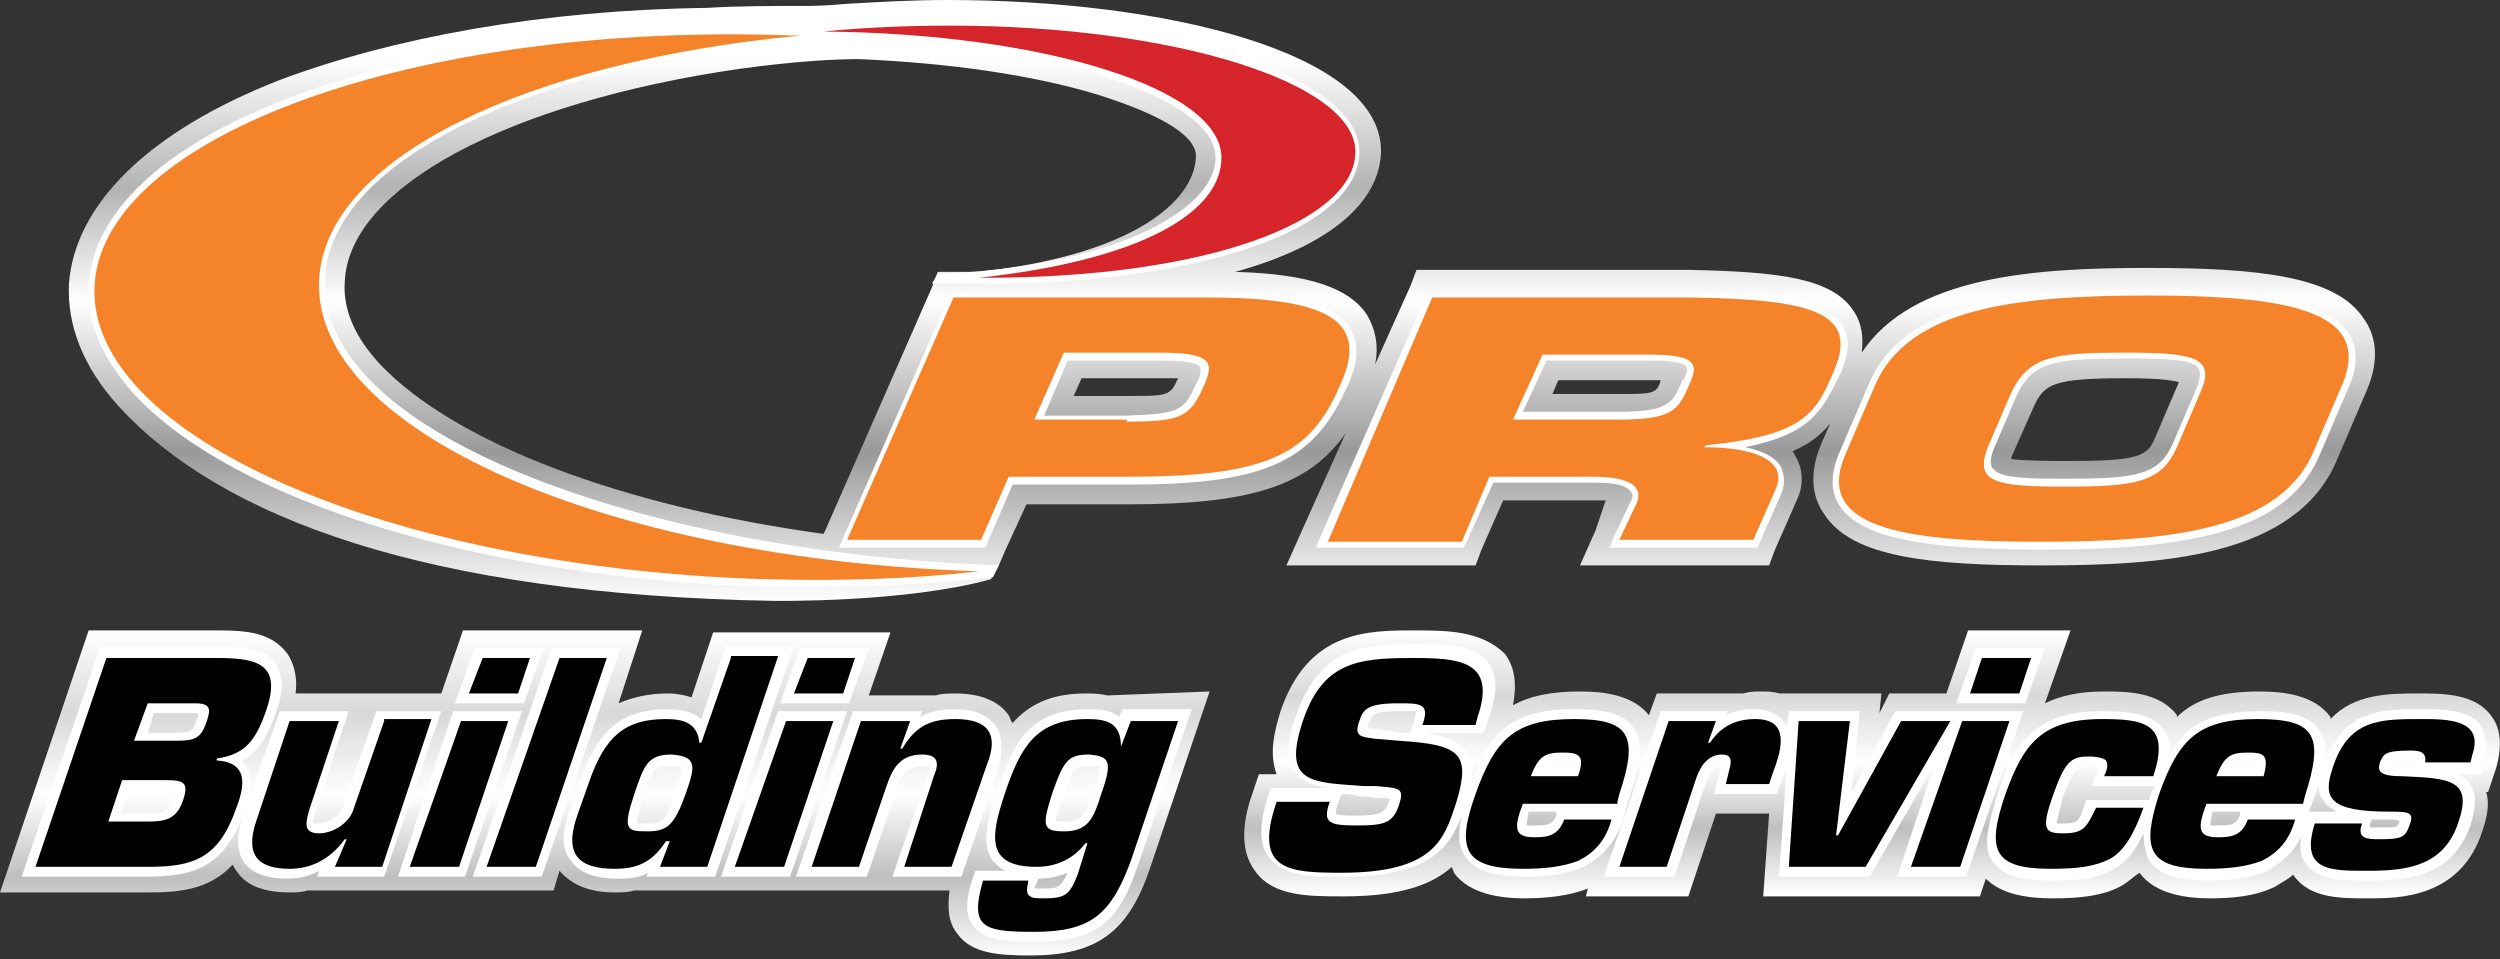 <?xml version="1.0" encoding="utf-8"?>
<!-- Generator: Adobe Illustrator 24.1.0, SVG Export Plug-In . SVG Version: 6.00 Build 0)  -->
<svg version="1.1" id="Layer_1" xmlns="http://www.w3.org/2000/svg" xmlns:xlink="http://www.w3.org/1999/xlink" x="0px" y="0px"
	 viewBox="0 0 126.9 48.7" style="enable-background:new 0 0 126.9 48.7;" xml:space="preserve">
<rect x="0" y="0" width="126.9" height="48.7" fill="#333333" stroke="none"/>
<style type="text/css">
	.st0{fill:url(#SVGID_1_);}
	.st1{fill:url(#SVGID_2_);}
	.st2{fill:url(#SVGID_3_);}
	.st3{fill:#FFFFFF;}
	.st4{fill:#D5242A;}
	.st5{fill:#F5832A;}
</style>
<g>
	<g>
		<linearGradient id="SVGID_1_" gradientUnits="userSpaceOnUse" x1="30.741" y1="48.659" x2="30.741" y2="32.073">
			<stop  offset="0" style="stop-color:#FFFFFF"/>
			<stop  offset="0.25" style="stop-color:#BFBFBF"/>
			<stop  offset="0.5" style="stop-color:#FFFFFF"/>
			<stop  offset="0.75" style="stop-color:#D9D9D9"/>
			<stop  offset="1" style="stop-color:#FFFFFF"/>
		</linearGradient>
		<path class="st0" d="M56.2,35.3c-0.4-0.1-0.8-0.1-1.1-0.1c-1.8,0-2.9,0.6-3.7,1.5c-0.1-0.1-0.1-0.2-0.2-0.4
			c-0.5-0.7-1.4-1.1-2.7-1.1c-0.3,0-0.7,0-1,0.1h-3.4l1.1-3.2h-3.8H40h-3.8l-1.1,3.3c-0.3-0.1-0.7-0.2-1.2-0.2c-1,0-1.8,0.2-2.5,0.5
			l1.2-3.7h-3.9h-1.3h-3.9l-1.1,3.2l0,0H15c0.1-0.6,0-1.4-0.4-2c-0.8-1.1-2.1-1.2-3.5-1.2H4.5L0,45.3h7.5c1.5,0,3.1-0.1,4.3-1.4
			c0.1,0.1,0.1,0.2,0.2,0.3c0.5,0.8,1.5,1.1,2.7,1.1c0.3,0,0.6,0,0.9-0.1H19h1.3h2.6h1.3h3.9l0.3-1c0.6,0.7,1.5,1.1,2.8,1.1
			c0.3,0,0.7,0,1-0.1h3.2h1.4h2.5h1.3h7.6c-0.1,0.8-0.1,1.6,0.4,2.2c0.7,1,2.1,1.1,3.7,1.1c3.4,0,5-1.2,6.1-4.5l3-8.9L56.2,35.3
			L56.2,35.3z"/>
		<linearGradient id="SVGID_2_" gradientUnits="userSpaceOnUse" x1="95.024" y1="45.426" x2="95.024" y2="31.987">
			<stop  offset="0" style="stop-color:#FFFFFF"/>
			<stop  offset="0.25" style="stop-color:#BFBFBF"/>
			<stop  offset="0.5" style="stop-color:#FFFFFF"/>
			<stop  offset="0.75" style="stop-color:#D9D9D9"/>
			<stop  offset="1" style="stop-color:#FFFFFF"/>
		</linearGradient>
		<path class="st1" d="M126.5,36.4c-0.8-1.2-2.5-1.2-3.7-1.2c-1.5,0-3.3,0-4.5,1.3c0,0,0,0,0-0.1c-0.8-1.1-2.3-1.3-3.6-1.3
			c-2,0-3.3,0.4-4.2,1.3c0,0,0,0,0-0.1c-0.9-1.2-2.6-1.2-3.7-1.2c-1.2,0-2.2,0.2-3,0.6l1.3-3.7h-5.2l-1.1,3.2h-2.9l-0.5,1l0.1-1
			h-5.2l0,0c-0.3-0.1-0.6-0.1-0.9-0.1c-0.3,0-0.6,0-0.9,0.1h-4.4l-0.4,1.1c-0.8-1-2.2-1.2-3.5-1.2c-1.4,0-2.5,0.2-3.4,0.7
			c0.2-1.1,0.1-1.9-0.4-2.6C75.2,32,73.4,32,71.8,32c-2.4,0-5.4,0-6.8,4.1c-0.3,1-0.6,2.1-0.2,3.2h-0.9l-0.3,0.9
			c-0.4,1.1-0.8,2.8,0.1,4c0.9,1.3,2.7,1.3,4.5,1.3c2.9,0,4.5-0.6,5.5-1.5c0,0.1,0.1,0.2,0.1,0.3c0.8,1.1,2.4,1.3,3.6,1.3
			c1,0,2.2-0.1,3.2-0.5l-0.1,0.4h5.2l1.4-4.2h2.7l-0.3,4.2h5.8h0.2h5l0.3-0.9c0.8,0.8,2.1,1,3.4,1c1.3,0,2.6-0.1,3.6-0.7
			c0.3-0.2,0.5-0.4,0.8-0.6c0.8,1.1,2.4,1.3,3.6,1.3c1.1,0,2.3-0.1,3.3-0.6c0.3-0.2,0.7-0.4,0.9-0.6c0,0,0,0,0,0
			c0.8,1.2,2.4,1.2,3.7,1.2h0.2c1.4,0,4.6,0,5.7-3.4c0.2-0.6,0.4-1.3,0.2-2h0.1l0.4-1.2C127.1,37.6,126.8,36.8,126.5,36.4z"/>
	</g>
	<linearGradient id="SVGID_3_" gradientUnits="userSpaceOnUse" x1="62.065" y1="30.549" x2="62.065" y2="-9.094947e-13">
		<stop  offset="0" style="stop-color:#FFFFFF"/>
		<stop  offset="0.25" style="stop-color:#999999"/>
		<stop  offset="0.5" style="stop-color:#FFFFFF"/>
		<stop  offset="0.687" style="stop-color:#B3B3B3"/>
		<stop  offset="0.9" style="stop-color:#FFFFFF"/>
	</linearGradient>
	<path class="st2" d="M50.7,28.7L51,28l1.1-2.4h5.2c6.1,0,9.1-0.9,11-3.6l-2.2,4.9l-0.8,1.8h2h6.8h0.8l0.3-0.8l1.1-2.5h4.4
		c0.3,0,0.6,0,0.8,0L81,26.9l-0.8,1.8h2H89h0.8l0.3-0.8l1.1-2.5c0.4-0.8,0.3-1.7-0.1-2.3c0-0.1-0.1-0.1-0.1-0.2
		c0.9-0.4,1.4-0.8,1.9-1.4l-0.4,0.9c-0.8,1.8-0.4,3,0.1,3.7c1.4,2.2,5.4,2.6,11,2.6c6.1,0,12.9-0.4,15-5.3l1.5-3.5
		c0.8-1.8,0.4-3-0.1-3.7c-1.4-2.2-5.4-2.6-11-2.6c-5.7,0-11.9,0.4-14.5,4.3c0.1-0.8,0-1.5-0.4-2.1c-1.1-1.7-3.8-2-8.3-2.1h0h0H72.7
		h-0.8l-0.3,0.8l-1.8,4c0.2-1,0-1.8-0.4-2.5c-0.9-1.4-3-2.1-6.7-2.2c4.7-1.3,7.4-3.5,7.4-6.2C70,2.6,59,0,48.1,0
		c-1.8,0-3.5,0.1-5.2,0.2c-1.1,0.1-1.8,0.1-1.8,0.1c-1.8,0-3.7,0-5.2,0.1c-8.3,0.1-16,1.5-21.8,3.7C7.5,6.7,3.8,10.4,3.5,14.4
		c-0.1,2.1,0.7,4.2,2.5,6.2c5.2,5.7,15.7,9.6,33.3,9.9c0,0,6.7,0.1,11-1.1L50.7,28.7 M41.5,29.5c-0.9,0-1.8,0-2.7,0
		C39.7,29.5,40.7,29.5,41.5,29.5C41.6,29.5,41.5,29.5,41.5,29.5z M57.2,20.1h-2.7l0.4-0.9h3.8c0.5,0,0.8,0,1.1,0
		C59.4,20.1,59.3,20.1,57.2,20.1z M49.6,13.8L49.6,13.8l-1.2,0h-0.8l-0.3,0.8l-5.4,12.3l-0.1,0.2c-10.2-1.4-18.7-4.6-22.5-8.6
		c-1.3-1.4-1.9-2.8-1.8-4.2c0.2-4.8,8.3-9.1,20-10.8c2.9-0.4,4.9-0.5,6.1-0.5c4.6,0.2,8.8,0.8,12.1,1.8c3.5,1.1,5.1,2.2,5,3.2
		C60.6,10.3,57.3,13,49.6,13.8z M82.1,20h-3.3l0.3-0.7h4.4c0.4,0,0.6,0,0.8,0C84.1,20,83.9,20,82.1,20z M110.6,19.4l-1.2,2.8
		c-0.4,1-0.9,1.2-4.5,1.2c-0.6,0-2.1,0-2.8-0.1c0,0,0-0.1,0-0.1l1.2-2.7c0.5-1,1-1.3,4.5-1.3C108.5,19.2,109.9,19.2,110.6,19.4
		C110.6,19.3,110.6,19.3,110.6,19.4z"/>
	<g>
		<path class="st3" d="M12.5,38.9c-0.1-0.1-0.1-0.2-0.2-0.3c0.9-0.5,1.3-1.3,1.7-2.4c0.4-1.1,0.4-1.9,0-2.5
			c-0.5-0.8-1.7-0.9-2.9-0.9h-6l-4,11.7h6.3c2.5,0,4-0.5,5-3.3C12.7,40.4,12.9,39.5,12.5,38.9z M8.8,40.5c-0.2,0.6-0.4,0.8-1.2,0.8
			H6.1l0.4-1.1h1.9c0.3,0,0.5,0,0.5,0C8.9,40.2,8.9,40.3,8.8,40.5z M10,36.5c-0.2,0.6-0.3,0.7-1.1,0.7H7.5l0.3-1l2,0
			c0.1,0,0.2,0,0.2,0C10.1,36.3,10.1,36.3,10,36.5z"/>
		<path class="st3" d="M19.1,36.1L17.4,41c-0.2,0.5-0.8,0.8-1.3,0.8c-0.1,0-0.1,0-0.2,0c0-0.1,0-0.2,0.1-0.6l1.7-5.1h-3.5l-1.9,5.4
			c-0.3,1-0.3,1.7,0.1,2.3c0.4,0.5,1.1,0.8,2.1,0.8c0.6,0,1.2-0.1,1.7-0.4l-0.1,0.3h3.4l2.9-8.4H19.1z"/>
		<polygon class="st3" points="23,36.1 20.2,44.5 23.6,44.5 26.5,36.1 		"/>
		<polygon class="st3" points="26.6,35.7 27.6,32.9 24.1,32.9 23.1,35.7 		"/>
		<polygon class="st3" points="28,32.9 24,44.5 27.5,44.5 31.5,32.9 		"/>
		<path class="st3" d="M36.8,32.9l-1.2,3.6C35,36,34.2,36,33.9,36c-2.3,0-3.5,1-4.4,3.5l-0.6,1.7c-0.4,1.1-0.4,1.9,0.1,2.5
			c0.4,0.6,1.2,0.9,2.3,0.9c0.5,0,1.1,0,1.6-0.3l-0.1,0.2h3.5l4-11.7H36.8z M34.3,40.2c-0.5,1.6-0.8,1.6-1.5,1.6c-0.2,0-0.4,0-0.5,0
			c0-0.1,0.1-0.5,0.3-1.3c0.5-1.5,0.6-1.6,1.5-1.6c0.4,0,0.5,0.1,0.5,0C34.7,39.1,34.4,39.7,34.3,40.2z"/>
		<polygon class="st3" points="39.5,36.1 36.6,44.5 40.1,44.5 43,36.1 		"/>
		<polygon class="st3" points="39.6,35.7 43.1,35.7 44.1,32.9 40.6,32.9 		"/>
		<path class="st3" d="M50.5,36.8c-0.4-0.5-1-0.8-2-0.8c-0.7,0-1.3,0.1-1.8,0.4l0.1-0.3h-3.5l-2.9,8.4H44l1.5-4.4
			c0.3-0.9,0.6-1.2,1.4-1.2c0.2,0,0.2,0,0.3,0c0,0,0,0.2-0.1,0.4l-1.8,5.2h3.5l1.9-5.5C50.9,38,50.9,37.3,50.5,36.8z"/>
		<path class="st3" d="M56.8,36.4c-0.4-0.4-1.1-0.4-1.6-0.4c-3,0-3.8,1.8-4.6,4.2c-0.5,1.4-0.8,2.7-0.2,3.5c0.2,0.2,0.4,0.4,0.6,0.5
			h-1.5l-0.1,0.3c-0.3,0.9-0.5,1.9,0,2.5c0.5,0.7,1.6,0.8,3.1,0.8c3.1,0,4.3-0.9,5.3-4l2.7-7.8h-3.5L56.8,36.4z M52.9,45.1
			c-0.2,0-0.3,0-0.4,0c0,0,0-0.1,0.1-0.2l0.1-0.3c0.5,0,1-0.1,1.5-0.3C53.8,45.1,53.7,45.1,52.9,45.1z M55.5,40.2
			c-0.4,1.3-0.7,1.5-1.5,1.5c-0.3,0-0.4,0-0.4,0c0,0,0,0,0,0c0-0.1,0-0.3,0.3-1.2c0.6-1.6,0.6-1.6,1.5-1.6c0.4,0,0.5,0,0.5,0
			C55.8,38.9,55.8,39.2,55.5,40.2z"/>
		<path class="st3" d="M82.7,40.5c0.6-1.8,0.7-2.9,0.2-3.6c-0.6-0.8-1.8-0.9-3-0.9c-3.2,0-4.3,1.2-5.2,3.7c0.1-0.6,0.1-1.1-0.2-1.5
			c-0.4-0.5-1-0.8-2.1-1h2.9l0.3-0.8c0.4-1.2,0.4-2.1,0-2.7c-0.7-1-2.2-1-3.7-1c-2.9,0-4.9,0.2-6.1,3.6c-0.5,1.3-0.5,2.2-0.1,2.8
			c0.3,0.5,0.9,0.8,1.7,0.9h-2.9l-0.1,0.3c-0.5,1.5-0.5,2.6,0,3.2c0.7,1,2.2,1,3.8,1c4.4,0,5.4-1.5,6-3.1c-0.2,0.8-0.2,1.6,0.2,2.1
			c0.5,0.7,1.4,1,3,1c1,0,2.1-0.1,3-0.5c0.9-0.5,1.6-1.2,2-2.4L82.7,40.5z M70.5,40.7c-0.2,0.5-0.3,0.7-1.7,0.7c-0.2,0-0.9,0-1-0.1
			c0,0,0-0.1,0.1-0.5l0.2-0.5c0.2,0,0.5,0,0.8,0.1l1,0.1c0.3,0,0.6,0,0.7,0.1C70.6,40.4,70.6,40.5,70.5,40.7z M71.8,36.6l-0.2,0.6
			c-0.2,0-0.3,0-0.5,0L69.9,37c-0.2,0-0.4,0-0.5-0.1c0,0,0-0.1,0.1-0.2c0.1-0.4,0.2-0.6,1.5-0.6c0.3,0,0.7,0,0.9,0
			C71.9,36.2,71.8,36.3,71.8,36.6z M79,41.4c-0.2,0.4-0.3,0.5-1.1,0.5c-0.3,0-0.4,0-0.4,0c0,0,0,0,0,0c0-0.1,0-0.2,0.1-0.7H79
			L79,41.4z M79.8,38.9h-1.3c0.2-0.2,0.4-0.2,0.8-0.2c0.1,0,0.4,0,0.5,0C79.8,38.7,79.8,38.8,79.8,38.9z"/>
		<polygon class="st3" points="99.3,35.7 102.8,35.7 103.8,32.9 100.3,32.9 		"/>
		<path class="st3" d="M99.9,36.1h-0.7h-3L94,40.2l0.4-4.1h-3.6l-0.1,0.8c0-0.1-0.1-0.2-0.2-0.3c-0.3-0.4-0.8-0.6-1.5-0.6
			c-0.5,0-1,0.1-1.4,0.3l0.1-0.2h-3.4l-2.9,8.4H85l1.6-4.8c0.2-0.7,0.6-0.9,0.8-0.9c0,0.1-0.1,0.3-0.1,0.4L87,40.3h3.2l0.3-0.9
			c0.1-0.2,0.1-0.3,0.2-0.5l-0.4,5.6h4.6l3.3-5.7l-1.9,5.7h3.5l2.9-8.4H99.9z"/>
		<path class="st3" d="M125.9,36.8c-0.6-0.8-2-0.8-3-0.8c-2,0-4,0-4.9,2.8c0.1-0.8,0-1.4-0.3-1.8c-0.6-0.8-1.8-0.9-3-0.9
			c-2.5,0-3.8,0.7-4.6,2.3c0.1-0.6,0-1-0.3-1.4c-0.6-0.8-1.8-0.9-3.1-0.9c-3.3,0-4.4,1.5-5.3,4.2c-0.5,1.6-0.8,2.8-0.2,3.5
			c0.6,0.8,1.8,0.9,2.9,0.9c1.5,0,2.4-0.1,3.2-0.6c0.6-0.3,1.1-0.9,1.5-1.8c0,0.5,0.1,1,0.3,1.4c0.5,0.7,1.4,1,3,1
			c1,0,2.1-0.1,3-0.5c0.7-0.4,1.3-0.9,1.7-1.7c-0.1,0.6,0,1.1,0.3,1.4c0.6,0.8,1.8,0.8,3.1,0.8h0.2c2,0,4.1-0.3,5-2.8
			c0.3-1,0.3-1.6,0-2.1c-0.2-0.2-0.4-0.4-0.6-0.5h1.2l0.2-0.7C126.2,37.8,126.2,37.3,125.9,36.8z M109.2,40.2c0,0.1-0.1,0.3-0.1,0.4
			h-3.2l-0.1,0.3c-0.3,0.8-0.3,0.9-1.1,0.9c-0.2,0-0.3,0-0.3,0c0-0.1,0.1-0.5,0.3-1.3c0.6-1.6,0.8-1.6,1.3-1.6c0.3,0,0.4,0,0.5,0
			c0,0.1,0,0.2-0.1,0.3l-0.2,0.7h3.2C109.3,40,109.3,40.1,109.2,40.2z M113.7,41.4c-0.2,0.4-0.3,0.5-1.1,0.5c-0.3,0-0.4,0-0.4,0
			c0,0,0,0,0,0c0-0.1,0-0.2,0.1-0.7h1.4L113.7,41.4z M114.5,38.9h-1.3c0.2-0.2,0.4-0.2,0.8-0.2c0.1,0,0.4,0,0.5,0
			C114.5,38.7,114.5,38.8,114.5,38.9z M117.2,41.2l0.3-0.8c0.1-0.3,0.2-0.5,0.2-0.7c0,0.4,0,0.7,0.3,1c0.1,0.2,0.3,0.3,0.6,0.5
			H117.2z M121.8,41.7c-0.1,0.3-0.1,0.3-1,0.3c-0.2,0-0.4,0-0.5,0c0,0,0-0.1,0-0.2l0.1-0.2c0.3,0,0.5,0,0.9,0
			C121.5,41.6,121.7,41.6,121.8,41.7C121.8,41.7,121.8,41.7,121.8,41.7z M122.6,38.6l-0.1,0.3c-0.2,0-0.4,0-0.7,0
			c-0.3,0-0.5,0-0.6,0c0-0.1,0-0.1,0.1-0.1c0,0,0.2-0.1,1-0.1C122.4,38.6,122.5,38.6,122.6,38.6C122.6,38.6,122.6,38.6,122.6,38.6z"
			/>
		<path class="st3" d="M61.7,8c0,2.8-5.6,5.6-14.1,5.9l-0.3,0.5l2.4,0l0.2,0c11.2,0,19.1-2.8,19.1-6.7c0-3.8-9.2-6.7-20.9-6.7
			c-2.2,0-4.4,0.1-6.5,0.3l0,0.6C52.5,2,61.7,4.8,61.7,8z"/>
		<path class="st3" d="M38.8,29.8c0.9,0,1.8,0,2.7,0c2.8,0,6.3-0.2,8.9-0.5l0.3-0.6c-14-0.5-27.2-4.3-32.1-9.6
			c-1.5-1.6-2.2-3.3-2.1-5c0.3-5.8,10-10.7,24.2-12.1l0-0.6l-0.2,0c-0.1,0-0.2,0-0.3,0c-0.9,0-1.8,0-2.8,0C19.1,1.4,4.9,7,4.5,14.5
			c-0.1,1.9,0.7,3.7,2.3,5.5C11.9,25.5,24.4,29.3,38.8,29.8z M41.6,29.5C41.6,29.5,41.5,29.5,41.6,29.5c-0.4,0-0.7,0-1,0
			C40.9,29.5,41.2,29.5,41.6,29.5z M37.5,1.7C37.5,1.7,37.5,1.7,37.5,1.7c-0.1,0-0.3,0-0.4,0C37.2,1.7,37.3,1.7,37.5,1.7z M21.4,3.3
			c-0.7,0.2-1.4,0.3-2.1,0.5C20,3.7,20.7,3.5,21.4,3.3z M9.8,7.8C9.4,8,9,8.3,8.6,8.6C9,8.3,9.4,8,9.8,7.8z"/>
		<path class="st3" d="M66.8,27.8h0.5h6.8h0.2l0.1-0.2l1.4-3.1h5.1c1.5,0,1.8,0.3,1.9,0.5c0.1,0.1,0.1,0.3-0.1,0.6l-0.8,1.7
			l-0.2,0.5h0.5H89h0.2l0.1-0.2l1.1-2.5c0.3-0.7,0.1-1.1,0-1.4c-0.3-0.5-0.9-0.8-1.8-1c3.4-0.7,3.9-1.9,4.8-3.7
			c0.5-1.1,0.5-1.9,0.1-2.5c-0.9-1.3-3.5-1.6-7.5-1.6h0h0H72.7h-0.2L72.4,15L67,27.3L66.8,27.8z M78.5,18.3h5.1c0.5,0,1.8,0,2,0.3
			c0,0.1,0.1,0.2-0.1,0.6l-0.1,0.1c-0.5,1.2-0.7,1.6-3.3,1.6h-4.8L78.5,18.3z"/>
		<path class="st3" d="M93.4,25.7c1,1.5,3.9,2.2,10.2,2.2c7.2,0,12.4-0.8,14.1-4.7l1.5-3.5c0.5-1.1,0.5-2.1,0-2.8
			c-1-1.5-4-2.2-10.2-2.2c-7.2,0-12.4,0.8-14.1,4.7l-1.5,3.5C92.9,24,92.9,25,93.4,25.7z M101.2,22.8l1.2-2.8
			c0.8-1.6,1.8-1.8,5.4-1.8c1.9,0,3.5,0,3.8,0.5c0.1,0.2,0.1,0.5-0.1,1l-1.2,2.8c-0.7,1.6-1.8,1.8-5.4,1.8c-1.8,0-3.4,0-3.7-0.5
			C101,23.7,101,23.3,101.2,22.8z"/>
		<path class="st3" d="M68.5,16.6c-0.8-1.2-3-1.8-7.2-1.8H48.5h-0.2L48.2,15l-5.4,12.3l-0.2,0.5H43h6.8h0.2l0.1-0.2l1.3-3h5.8
			c6.9,0,9.4-1.1,11.1-4.8C69,18.4,69,17.4,68.5,16.6z M60.7,19.5c-0.6,1.4-0.9,1.5-3.6,1.6H53l1.2-2.8h4.5c0.5,0,2,0,2.2,0.3
			C61,18.8,60.9,19.2,60.7,19.5z"/>
	</g>
	<g>
		<g>
			<path class="st4" d="M62,8c0,2.8-4.1,5.2-12.3,6.1c0.1,0,0.2,0,0.3,0c11.4,0,18.8-2.9,18.8-6.4c0-3.5-9.2-6.4-20.6-6.4
				c-2.2,0-4.4,0.1-6.4,0.3C53,1.7,62,4.5,62,8z"/>
		</g>
		<g>
			<path class="st5" d="M16.2,14.2C16.5,8,26.8,3.1,40.7,1.8c-0.2,0-0.3,0-0.5,0C21.1,1.1,5.2,6.9,4.8,14.5
				c-0.4,7.6,14.8,14.3,34,14.9c3.8,0.1,7.4,0,10.9-0.4C30.7,28.4,15.8,21.8,16.2,14.2z"/>
		</g>
		<g>
			<g>
				<path class="st5" d="M72.7,15.1h13.2c5.9,0.1,8.5,0.7,7.2,3.7c-0.9,2.1-1.4,3.3-6.5,3.8l-0.1,0.1c2.8,0,4.3,0.8,3.6,2.2L89,27.4
					h-6.8l0.8-1.7c0.5-0.9-0.1-1.5-2.1-1.5h-5.3l-1.4,3.3h-6.8L72.7,15.1z M82.1,21.3c2.9,0,3.1-0.5,3.7-1.9c0.5-1.1,0-1.4-2.2-1.4
					h-5.3l-1.5,3.3H82.1z"/>
			</g>
		</g>
		<g>
			<g>
				<path class="st5" d="M93.7,23l1.5-3.5c1.7-3.8,6.9-4.5,13.8-4.5c6.9,0,11.5,0.7,9.9,4.5l-1.5,3.5c-1.7,3.8-6.9,4.5-13.8,4.5
					C96.6,27.5,92,26.8,93.7,23z M110.5,22.7l1.2-2.8c0.8-1.8-0.4-2-3.9-2c-3.6,0-4.8,0.2-5.7,2l-1.2,2.8c-0.7,1.8,0.4,2,3.9,2
					C108.4,24.7,109.7,24.5,110.5,22.7z"/>
			</g>
		</g>
		<g>
			<g>
				<path class="st5" d="M43,27.4l5.4-12.3h12.9c6.4,0,8.2,1.3,6.7,4.5c-1.5,3.5-3.7,4.6-10.8,4.6h-6l-1.4,3.2H43z M57.2,21.4
					c2.7,0,3.2-0.2,3.9-1.8c0.6-1.3,0.3-1.7-2.3-1.7H54l-1.5,3.4H57.2z"/>
			</g>
		</g>
	</g>
	<g>
		<path d="M13.5,36.1c0.8-2.3-0.3-2.7-2.4-2.7H5.4L1.8,44h5.7c2.3,0,3.6-0.4,4.5-3c0.5-1.3,0.5-2.3-1-2.4l0-0.1
			C12.5,38.3,13,37.5,13.5,36.1z M9.3,40.6c-0.3,0.9-0.8,1.1-1.7,1.1H5.5l0.7-2.1h2.2C9.3,39.6,9.6,39.7,9.3,40.6z M10.5,36.6
			c-0.3,0.9-0.6,1-1.6,1H6.8l0.7-1.9h2.4C10.7,35.7,10.7,36,10.5,36.6z"/>
		<path d="M19.5,36.6l-1.6,4.6c-0.3,0.7-1.1,1.1-1.7,1.1c-0.8,0-0.7-0.5-0.5-1.2l1.5-4.5h-2.5L13,41.7c-0.6,1.8,0.2,2.4,1.7,2.4
			c1,0,2-0.4,2.8-1.5h0.1L17,44h2.4l2.5-7.5H19.5z"/>
		<polygon points="23.4,36.6 20.8,44 23.3,44 25.8,36.6 		"/>
		<polygon points="26.9,33.4 24.5,33.4 23.8,35.2 26.3,35.2 		"/>
		<polygon points="28.4,33.4 24.7,44 27.2,44 30.8,33.4 		"/>
		<path d="M37.1,33.4l-1.5,4.3h-0.1c-0.1-1-0.8-1.2-1.7-1.2c-2.1,0-3.1,0.9-3.9,3.2l-0.6,1.7c-0.7,2,0.1,2.7,1.9,2.7
			c1.1,0,1.9-0.3,2.6-1.4H34L33.5,44h2.4l3.6-10.7H37.1z M34.8,40.3c-0.6,1.7-1,1.9-2,1.9c-1,0-1.2-0.1-0.6-1.9c0.5-1.5,0.7-2,1.9-2
			C35.4,38.4,35.3,38.9,34.8,40.3z"/>
		<polygon points="39.9,36.6 37.3,44 39.8,44 42.3,36.6 		"/>
		<polygon points="43.4,33.4 41,33.4 40.3,35.2 42.8,35.2 		"/>
		<path d="M48.5,36.5c-1.2,0-2,0.3-2.7,1.5h-0.1l0.5-1.4h-2.5L41.2,44h2.4l1.4-4.1c0.3-0.9,0.7-1.6,1.8-1.6c0.8,0,0.9,0.4,0.6,1.1
			L45.9,44h2.4l1.8-5.2C50.7,37.3,50.2,36.5,48.5,36.5z"/>
		<path d="M56.9,37.9L56.9,37.9c0-1.2-0.7-1.4-1.7-1.4c-2.6,0-3.4,1.4-4.2,3.8c-0.7,2.1-1,3.7,1.6,3.7c0.9,0,1.8-0.3,2.5-1.2h0.1
			l-0.5,1.6c-0.4,1-0.6,1.2-1.7,1.2c-0.3,0-0.6,0-0.7-0.1c-0.2-0.1-0.2-0.3-0.1-0.8h-2.3c-0.7,2.4,0,2.6,2.6,2.6
			c2.9,0,3.9-0.9,4.9-3.6l2.4-7.1h-2.4L56.9,37.9z M55.9,40.3c-0.4,1.3-0.7,1.9-1.9,1.9c-1.1,0-1.1-0.3-0.6-1.9c0.6-1.7,0.8-2,1.9-2
			C56.3,38.4,56.5,38.6,55.9,40.3z"/>
		<path d="M71,37.6l-1.2-0.1c-0.7-0.1-1.1-0.1-0.8-0.9c0.2-0.6,0.4-0.9,2-0.9c1.1,0,1.6,0,1.2,1.1h2.7l0.1-0.4c1-2.9-1-3-3.3-3
			c-2.8,0-4.6,0.2-5.6,3.3c-1,3.1,0.5,3,3.1,3.2l0.6,0c1.3,0.1,1.5,0.1,1.2,1c-0.3,0.9-0.8,1-2.1,1c-1.4,0-1.8-0.1-1.4-1.2h-2.7
			c-1.2,3.5,0.6,3.6,3.3,3.6c4.7,0,5.2-1.7,5.8-3.5C74.7,38.2,74.1,37.8,71,37.6z"/>
		<path d="M82.1,40.7l0.1-0.4c1-3,0.5-3.8-2.3-3.8c-3,0-4,1-5,3.8c-1,2.8-0.6,3.8,2.4,3.8c1.1,0,2-0.1,2.8-0.4
			c0.8-0.4,1.4-1,1.7-2.1h-2.4c-0.3,0.8-0.8,0.9-1.5,0.9c-1,0-1.1-0.4-0.6-1.7H82.1z M79.3,38.2c0.8,0,1.2,0.1,0.8,1.2h-2.4
			C78.1,38.4,78.4,38.2,79.3,38.2z"/>
		<path d="M89.1,36.5c-0.9,0-1.7,0.3-2.3,1.2h-0.1l0.4-1.1h-2.4L82.2,44h2.4l1.5-4.5c0.2-0.6,0.6-1.2,1.3-1.2c0.7,0,0.4,0.6,0.3,1.1
			l-0.1,0.4h2.2l0.2-0.6C90.5,37.9,90.8,36.5,89.1,36.5z"/>
		<polygon points="96.5,36.6 93.3,42.4 93.2,42.4 93.9,36.6 91.3,36.6 90.8,44 94.7,44 99,36.6 		"/>
		<polygon points="103.1,33.4 100.6,33.4 100,35.2 102.5,35.2 		"/>
		<polygon points="99.6,36.6 97,44 99.5,44 102,36.6 		"/>
		<path d="M104.7,42.3c-0.9,0-1.1-0.2-0.5-1.9c0.6-1.7,0.9-2,1.8-2c0.5,0,0.8,0.1,0.9,0.2c0.1,0.2,0.1,0.4-0.1,0.8h2.5
			c0.9-2.7-0.5-2.9-2.6-2.9c-3.1,0-4,1.3-4.9,3.8c-1,2.9-0.6,3.8,2.3,3.8c1.3,0,2.2-0.1,3-0.5c0.7-0.4,1.2-1.2,1.7-2.6h-2.4
			C105.9,42,105.8,42.3,104.7,42.3z"/>
		<path d="M114.6,36.5c-3,0-4,1-5,3.8c-0.9,2.8-0.6,3.8,2.4,3.8c1.1,0,2-0.1,2.8-0.4c0.8-0.4,1.4-1,1.7-2.1h-2.4
			c-0.3,0.8-0.8,0.9-1.5,0.9c-1,0-1.1-0.4-0.6-1.7h4.9l0.1-0.4C118,37.3,117.5,36.5,114.6,36.5z M114.9,39.4h-2.4
			c0.4-1,0.7-1.2,1.6-1.2C114.9,38.2,115.2,38.3,114.9,39.4z"/>
		<path d="M122.9,36.5c-2.1,0-3.7,0-4.5,2.5c-0.5,1.5-0.2,2.2,2.9,2.2c0.9,0,1.3,0,1,0.7c-0.2,0.6-0.4,0.7-1.5,0.7
			c-0.6,0-1.2,0-0.9-0.8h-2.4c-0.8,2.5,0.9,2.4,2.8,2.4c2,0,3.8-0.3,4.5-2.5c0.7-2.1-0.4-2.2-2.9-2.3c-1.2,0-1.2-0.3-1.1-0.7
			c0.2-0.4,0.2-0.6,1.5-0.6c0.4,0,0.9,0,0.8,0.6h2.3l0.1-0.4C126.1,36.5,124.2,36.5,122.9,36.5z"/>
	</g>
</g>
</svg>
